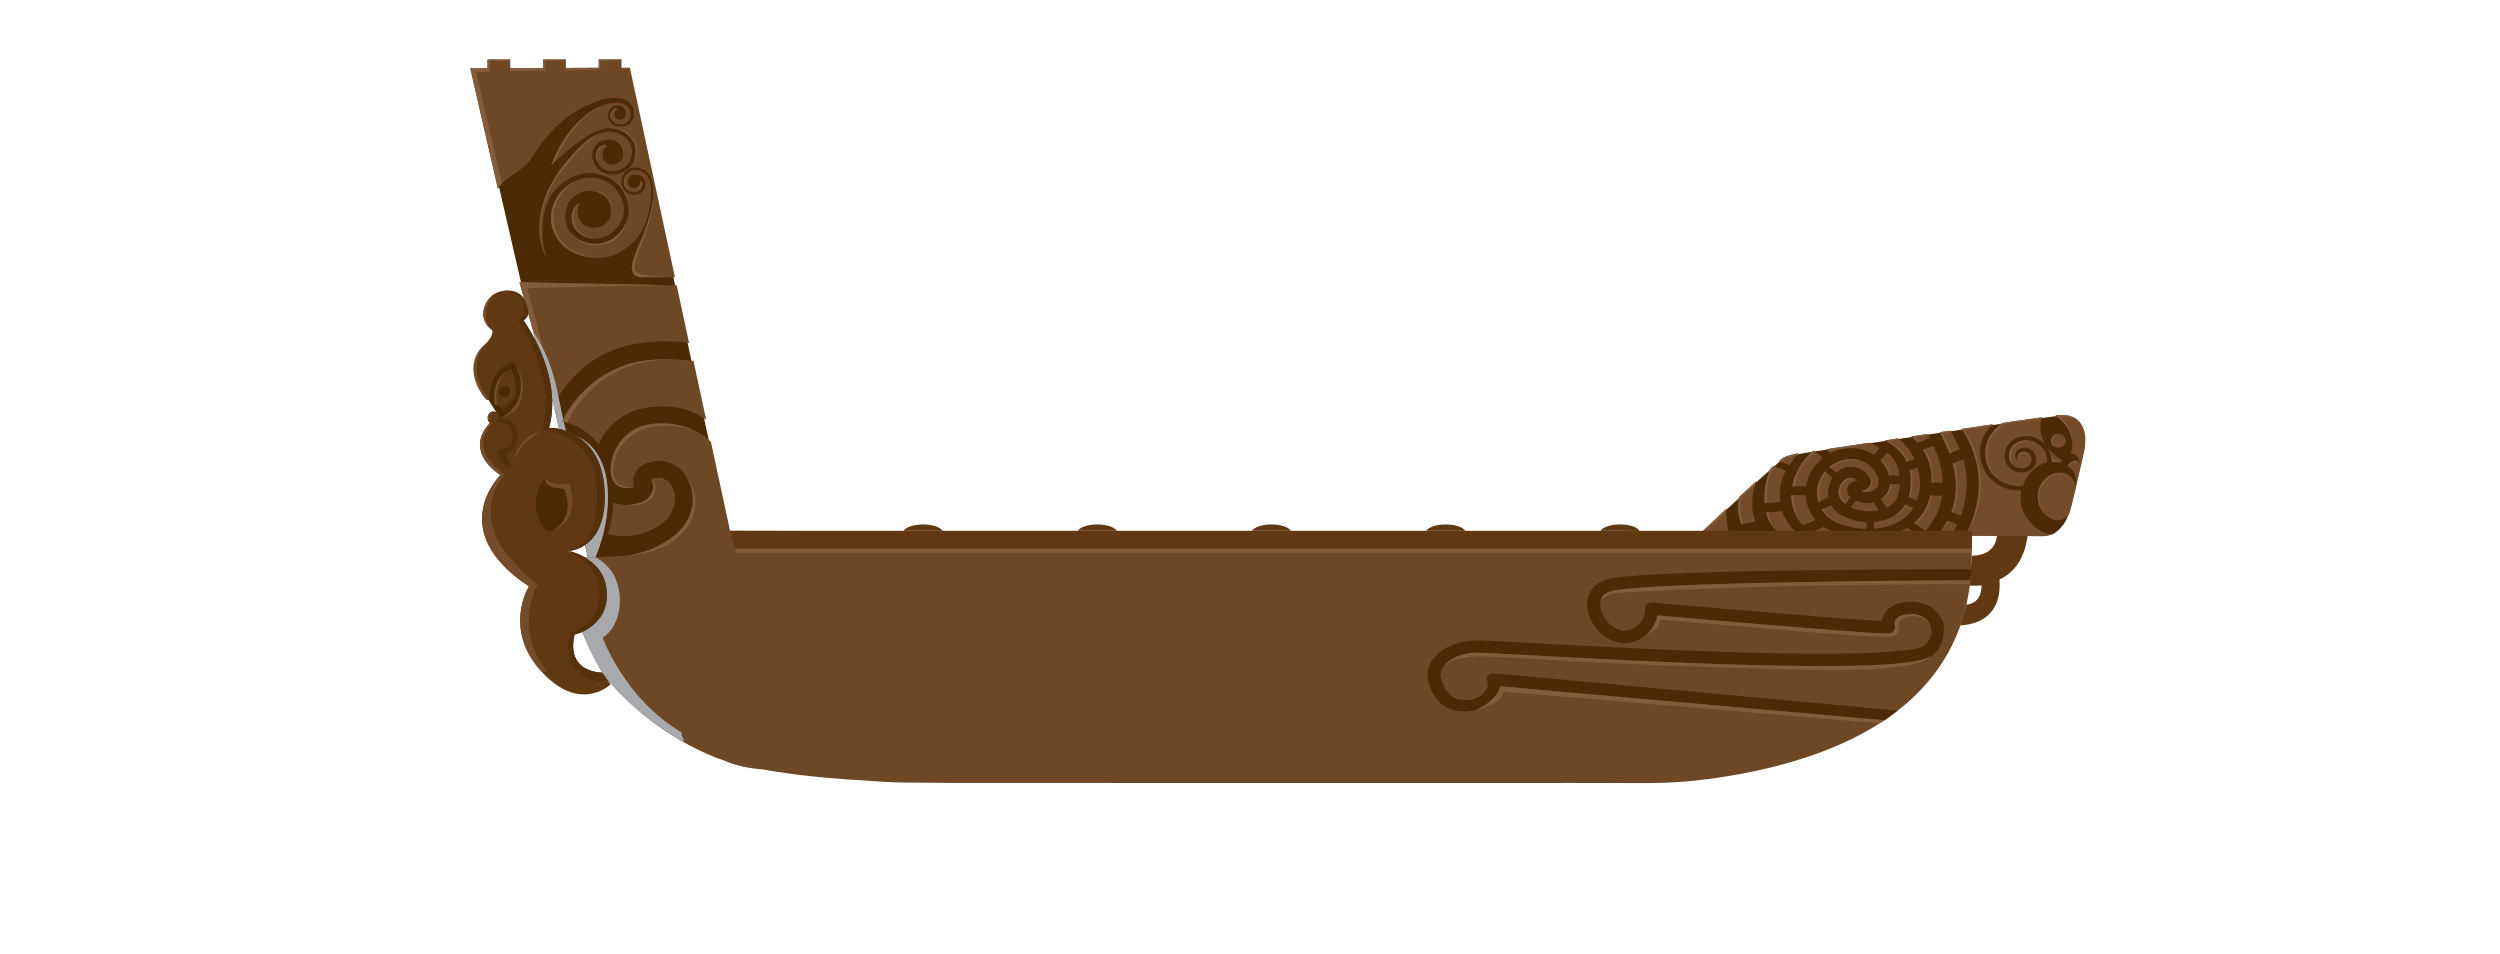<?xml version="1.0" encoding="UTF-8"?>
<svg xmlns="http://www.w3.org/2000/svg" width="93.751mm" height="35.777mm" xmlns:xlink="http://www.w3.org/1999/xlink" version="1.1" viewBox="0 0 265.751 101.416">
  <!-- Generator: Adobe Illustrator 29.5.0, SVG Export Plug-In . SVG Version: 2.1.0 Build 137)  -->
  <defs>
    <clipPath id="clippath">
      <path d="M218.068,48.577c-.05-.295-.157-.572-.308-.824.342.411.821.817,1.49,1.189-.135.15-.22.268-.22.268-.29-.09-.603-.121-.923-.092.003-.179-.008-.36-.039-.541ZM218.801,47.59c.429.006.781-.319.787-.725.006-.406-.338-.741-.767-.747-.429-.006-.781.319-.787.725-.006.406.338.741.767.747ZM203.842,47.055l1.284-.47c-.028-.052-.163-.32-.263-.445-.566.084-1.127.168-1.68.251.196.108.531.526.66.663ZM202.707,49.085l.788-.288c-.354-.775-.982-1.723-1.748-2.191-.806.121-1.037.16-1.379.214.282.129,1.736.905,2.339,2.265ZM200.83,50.532l1.089.023c-.106-.923-.451-1.665-1-2.171-.095-.088-.21-.176-.332-.262l-.699.798c.326.337.575.704.741,1.06.086.185.154.37.203.553ZM201.895,52.07c.026-.199.043-.393.052-.582l-1.031-.022c-.039.418-.189.8-.45,1.111-.15.179-.326.331-.517.461l.556.958c.711-.336,1.26-.938,1.389-1.926ZM194.541,48.199c.389-.202.801-.354,1.223-.449.228-.034.459-.067.697-.102.204-.015.409-.017.613-.003.846.055,1.551.324,2.117.697l.61-.696c-.347-.251-.876-.505-1.12-.581-2.131.32-3.796.571-4.554.686l.414.447c0.0 0.0 0.0 0.0 0.0 0ZM197.889,52.196c.193.088.404.131.624.125.388-.011.748-.182.989-.47.259-.309.259-.847-0-1.402-.343-.736-1.183-1.553-2.51-1.641-.883-.057-1.795.258-2.511.843l.718.608c.232-.223.503-.395.811-.507.848-.307,1.8-.068,2.485.624.266.268.491.712.327,1.151-.091.245-.328.551-.933.668ZM208.448,54.806c.535-1.512.933-3.649.27-5.974l-1.133.415c.57,2.113.35,3.837-.15,5.167l1.013.392ZM197.494,51.076c-.323-.274-.697-.359-1.043-.234-.537.194-.987.672-1.007,1.544-.01.424.284.832.731,1.166l.554-.71c-.068-.058-.133-.119-.195-.184l-.067-.07-.04-.086c-.095-.206-.133-.534.046-.839.182-.31.526-.506,1.021-.586ZM208.347,47.78c-.235-.556-.659-1.437-1.038-2.001-.376.047-.609.088-1.11.163.374.674.812,1.627,1.043,2.243l1.106-.405ZM211.665,50.192c.498.693,1.251,1.183,2.077,1.387.415.103.847.133,1.273.091.018-.05.033-.1.053-.15.508-1.298,1.505-2.103,2.517-2.366.01-.19.002-.382-.031-.574-.095-.553-.411-1.039-.89-1.367-.48-.328-1.065-.461-1.649-.371-.938.143-1.577.982-1.425,1.871.117.686.801,1.154,1.526,1.045.268-.041.503-.178.662-.386.159-.208.222-.463.179-.717-.033-.191-.142-.359-.308-.472-.166-.113-.391-.189-.592-.159-.307.047-.484.183-.588.459-.066.174-.052.241-.054.445-.305-.262-.235-.714-.072-.929.163-.214.385-.352.66-.394.329-.05.658.024.928.209.27.185.448.458.501.769.064.374-.029.749-.263,1.056-.234.307-.58.509-.974.569-.478.073-.956-.035-1.349-.304-.392-.269-.651-.666-.728-1.118-.194-1.137.623-2.21,1.822-2.392.71-.108,1.423.052,2.006.452.182.125.343.27.484.429-.846-1.315-.469-2.585-.344-2.92-.344.038-4.094.591-4.214.603-.338.254-.656.542-.928.866-.402.481-.726.998-.824,1.627-.149.958-.028,1.941.547,2.742ZM191.981,51.705c.119-.82.46-1.597,1.016-2.266.233-.281.498-.532.785-.754l-.917-.765-.126.008c-.441.338-1.853,1.778-2.222,3.746l1.463.031ZM190.424,52.619c-.001.051-.003.1-.003.152.008,1.078.423,2.133,1.232,3.048l1.362-.532c-.378-.406-.657-.867-.828-1.379-.139-.419-.22-.84-.245-1.257l-1.519-.032ZM199.679,54.263l-.505-.87c-.2.054-.408.088-.62.094-.443.013-.878-.087-1.268-.28l-.538.69c.49.241,1.057.404,1.595.442.439.031.898.011,1.336-.076ZM214.878,52.14c-.098.005-.195.009-.292.008-.926-.013-1.845-.322-2.58-.888-.769-.592-1.259-1.435-1.447-2.385-.066-.332-.092-.672-.073-1.011.053-.989.488-1.958,1.214-2.631.047-.044.097-.087.155-.115.026-.012.053-.019.08-.026-1.08.159-2.227.328-3.402.502,3.197,4.758,1.444,9.435.423,11.181l-1.427-.029c.126-.199.285-.441.535-.99l-1.054-.408c-.339.63-.63,1.004-.972,1.387l-2.235-.045-1.079-.56c-.466.263-.903.409-1.466.573,0,0-2.283.013-6.098-.067-.48-.175-.91-.386-1.287-.633l-1.291.578c-.546-.012-1.116-.024-1.707-.036-.714-.695-1.171-1.432-1.425-2.207l-1.715.141c.192.892.745,1.623,1.208,2.023-1.504-.032-3.459-.07-5.18-.107-.233-.565-.297-1.335-.217-2.28l.003-.06c-1.299,1.211-2.406,2.257-2.787,2.62l28.832.306,7.521.022c.398.005.777-.102,1.125-.243-1.207.253-4-1.784-3.363-4.621ZM186.574,55.44c-.469-1.238-.403-2.898.128-4.268l.014-.033c-.591.54-1.253,1.144-1.834,1.681l-.013.069c-.228,1.099-.073,2.015.232,2.846l1.473-.295ZM189.233,53.354c-.023-.187-.037-.376-.041-.567-.025-1.127.272-2.043.648-2.745l-1.328-.519c-.04.031-.144.122-.301.26l-.013.028c-.559,1.402-.711,2.552-.601,3.678l1.636-.135ZM218.53,44.157c.02-.001-.017.004-.037.007,2.398,1.691,1.758,3.766,1.63,4.111.394-.095.799.121,1.03,1.136,0,0-.474-1.086-1.372.133,0,0,1.1.483.846,2.052,0,0-.372-1.555-1.897-1.32-.59.091-1.079.365-1.439.749-.022.025-.043.05-.065.074-.523.605-.742,1.454-.541,2.3.34,1.433,2.047,2.683,3.225,1.342.434-1.244,1.073-4.308,1.653-6.843.066-.37.087-.613.096-.791,0,0,.452-3.403-3.129-2.951ZM191.192,48.173c-.687.133-1.334.303-1.657.505-.101.063-.353.259-.428.337l1.1.433c.335-.474.783-1.097.985-1.275ZM206.458,52.695l-1.268-.027c-.261,1.187-.853,2.205-1.704,2.931l1.183.83c.565-.6,1.506-1.853,1.789-3.734ZM203.401,53.995l-.843-.379c-.701,1.167-1.995,1.758-3.351,1.877l-.015.719c1.088-.081,2.161-.391,3.082-1.014.459-.31.836-.719,1.126-1.202ZM193.641,54.153c.492.792,1.332,1.33,2.009,1.571.836.298,1.782.484,2.742.508l.015-.722c-.051-.002-.103-.005-.154-.008-1.459-.103-2.974-.743-3.617-1.794l-.995.446ZM204.086,51.795c.063-.669-.038-1.405-.256-2.12l-.832.304c.132.605.173,1.32.061,2.166-.033.246-.084.477-.152.693l.86.387c.163-.44.271-.92.319-1.431ZM193.302,53.364l1.038-.465c-.017-.116-.026-.235-.023-.357.016-.687.182-1.292.472-1.771l-.78-.661c-.015.017-.03.033-.044.05-.756.91-.987,2.041-.662,3.203ZM205.344,51.302l1.193.025c-.036-1.144-.323-2.462-1.013-3.949l-1.107.405c.663,1.011.957,2.215.928,3.519Z" style="fill: none;"/>
    </clipPath>
  </defs>
  <g style="isolation: isolate;">
    <g id="Layer_1">
      <g>
        <path d="M208.349,66.485c1.658-.087,4.488-.824,4.196-4.886,1.425-.659,2.759-2.076,3.032-5.026l-3.266.059c-.041,1.059-.512,2.413-2.717,2.438l-.198,3.178c.335.023.763.03,1.239-.017.003.728-.214,1.889-1.601,2.052l-.685,2.201Z" style="fill: #603913;"/>
        <path d="M209.93,56.94l7.113.01c.447.006.885-.045,1.267-.217,0,0,1.009-.586,1.482-1.79.437-1.088,1.12-4.342,1.737-7.006.067-.368.088-.611.097-.788,0,0,.402-3.346-3.211-2.895-3.613.451-24.579,3.597-24.579,3.597,0,0-3.452.436-4.199.878-.821.486-7.691,6.909-8.782,7.938l29.076.274Z" style="fill: #4c2a03;"/>
        <g>
          <path d="M218.107,49.118c.32-.028.633.003.923.092,0,0,.085-.119.22-.268-.669-.372-1.148-.778-1.49-1.189.151.252.258.529.308.824.031.181.042.362.039.541Z" style="fill: #754c29;"/>
          <path d="M218.801,47.59c.429.006.781-.319.787-.725.006-.406-.338-.741-.767-.747-.429-.006-.781.319-.787.725-.006.406.338.741.767.747Z" style="fill: #754c29;"/>
          <path d="M203.842,47.055l1.284-.47c-.028-.052-.163-.32-.263-.445-.566.084-1.127.168-1.68.251.196.108.531.526.66.663Z" style="fill: #754c29;"/>
          <path d="M202.707,49.085l.788-.288c-.354-.775-.982-1.723-1.748-2.191-.806.121-1.037.16-1.379.214.282.129,1.736.905,2.339,2.265Z" style="fill: #754c29;"/>
          <path d="M200.83,50.532l1.089.023c-.106-.923-.451-1.665-1-2.171-.095-.088-.21-.176-.332-.262l-.699.798c.326.337.575.704.741,1.06.086.185.154.37.203.553Z" style="fill: #754c29;"/>
          <path d="M201.895,52.07c.026-.199.043-.393.052-.582l-1.031-.022c-.039.418-.189.8-.45,1.111-.15.179-.326.331-.517.461l.556.958c.711-.336,1.26-.938,1.389-1.926Z" style="fill: #754c29;"/>
          <path d="M194.541,48.199c.389-.202.801-.354,1.223-.449.228-.034.459-.067.697-.102.204-.015.409-.017.613-.003.846.055,1.551.324,2.117.697l.61-.696c-.347-.251-.876-.505-1.12-.581-2.131.32-3.796.571-4.554.686l.414.447c0.0 0.0 0.0 0.0 0.0 0Z" style="fill: #754c29;"/>
          <path d="M197.889,52.196c.193.088.404.131.624.125.388-.011.748-.182.989-.47.259-.309.259-.847-0-1.402-.343-.736-1.183-1.553-2.51-1.641-.883-.057-1.795.258-2.511.843l.718.608c.232-.223.503-.395.811-.507.848-.307,1.8-.068,2.485.624.266.268.491.712.327,1.151-.091.245-.328.551-.933.668Z" style="fill: #754c29;"/>
          <path d="M208.448,54.806c.535-1.512.933-3.649.27-5.974l-1.133.415c.57,2.113.35,3.837-.15,5.167l1.013.392Z" style="fill: #754c29;"/>
          <path d="M197.494,51.076c-.323-.274-.697-.359-1.043-.234-.537.194-.987.672-1.007,1.544-.01.424.284.832.731,1.166l.554-.71c-.068-.058-.133-.119-.195-.184l-.067-.07-.04-.086c-.095-.206-.133-.534.046-.839.182-.31.526-.506,1.021-.586Z" style="fill: #754c29;"/>
          <path d="M208.347,47.78c-.235-.556-.659-1.437-1.038-2.001-.376.047-.609.088-1.11.163.374.674.812,1.627,1.043,2.243l1.106-.405Z" style="fill: #754c29;"/>
          <path d="M211.665,50.192c.498.693,1.251,1.183,2.077,1.387.415.103.847.133,1.273.091.018-.05.033-.1.053-.15.508-1.298,1.505-2.103,2.517-2.366.01-.19.002-.382-.031-.574-.095-.553-.411-1.039-.89-1.367-.48-.328-1.065-.461-1.649-.371-.938.143-1.577.982-1.425,1.871.117.686.801,1.154,1.526,1.045.268-.041.503-.178.662-.386.159-.208.222-.463.179-.717-.033-.191-.142-.359-.308-.472-.166-.113-.391-.189-.592-.159-.307.047-.484.183-.588.459-.066.174-.052.241-.054.445-.305-.262-.235-.714-.072-.929.163-.214.385-.352.66-.394.329-.05.658.024.928.209.27.185.448.458.501.769.064.374-.029.749-.263,1.056-.234.307-.58.509-.974.569-.478.073-.956-.035-1.349-.304-.392-.269-.651-.666-.728-1.118-.194-1.137.623-2.21,1.822-2.392.71-.108,1.423.052,2.006.452.182.125.343.27.484.429-.846-1.315-.469-2.585-.344-2.92-.344.038-4.094.591-4.214.603-.338.254-.656.542-.928.866-.402.481-.726.998-.824,1.627-.149.958-.028,1.941.547,2.742Z" style="fill: #754c29;"/>
          <path d="M191.981,51.705c.119-.82.46-1.597,1.016-2.266.233-.281.498-.532.785-.754l-.917-.765-.126.008c-.441.338-1.853,1.778-2.222,3.746l1.463.031Z" style="fill: #754c29;"/>
          <path d="M190.424,52.619c-.001.051-.003.1-.003.152.008,1.078.423,2.133,1.232,3.048l1.362-.532c-.378-.406-.657-.867-.828-1.379-.139-.419-.22-.84-.245-1.257l-1.519-.032Z" style="fill: #754c29;"/>
          <path d="M199.679,54.263l-.505-.87c-.2.054-.408.088-.62.094-.443.013-.878-.087-1.268-.28l-.538.69c.49.241,1.057.404,1.595.442.439.031.898.011,1.336-.076Z" style="fill: #754c29;"/>
          <path d="M214.878,52.14c-.098.005-.195.009-.292.008-.926-.013-1.845-.322-2.58-.888-.769-.592-1.259-1.435-1.447-2.385-.066-.332-.092-.672-.073-1.011.053-.989.488-1.958,1.214-2.631.047-.044.097-.087.155-.115.026-.012.053-.019.08-.026-1.08.159-2.227.328-3.402.502,3.197,4.758,1.444,9.435.423,11.181l-1.427-.029c.126-.199.285-.441.535-.99l-1.054-.408c-.339.63-.63,1.004-.972,1.387l-2.235-.045-1.079-.56c-.466.263-.903.409-1.466.573,0,0-2.283.013-6.098-.067-.48-.175-.91-.386-1.287-.633l-1.291.578c-.546-.012-1.116-.024-1.707-.036-.714-.695-1.171-1.432-1.425-2.207l-1.715.141c.192.892.745,1.623,1.208,2.023-1.504-.032-3.439-.012-5.159-.049-.233-.565-.318-1.393-.237-2.338l.003-.06c-1.299,1.211-2.406,2.257-2.787,2.62l28.701.269,7.652.059c.398.005.81-.108,1.158-.249-1.207.253-4.033-1.778-3.396-4.616Z" style="fill: #754c29;"/>
          <path d="M186.574,55.44c-.469-1.238-.403-2.898.128-4.268l.014-.033c-.591.54-1.253,1.144-1.834,1.681l-.013.069c-.228,1.099-.073,2.015.232,2.846l1.473-.295Z" style="fill: #754c29;"/>
          <path d="M189.233,53.354c-.023-.187-.037-.376-.041-.567-.025-1.127.272-2.043.648-2.745l-1.328-.519c-.04.031-.144.122-.301.26l-.013.028c-.559,1.402-.711,2.552-.601,3.678l1.636-.135Z" style="fill: #754c29;"/>
          <path d="M218.53,44.157c.02-.001-.017.004-.037.007,2.398,1.691,1.758,3.766,1.63,4.111.394-.095.799.121,1.03,1.136,0,0-.474-1.086-1.372.133,0,0,1.1.483.846,2.052,0,0-.372-1.555-1.897-1.32-.59.091-1.079.365-1.439.749-.022.025-.043.05-.065.074-.523.605-.742,1.454-.541,2.3.34,1.433,2.047,2.683,3.225,1.342.434-1.244,1.073-4.308,1.653-6.843.066-.37.087-.613.096-.791,0,0,.452-3.403-3.129-2.951Z" style="fill: #754c29;"/>
          <path d="M191.192,48.173c-.687.133-1.334.303-1.657.505-.101.063-.353.259-.428.337l1.1.433c.335-.474.783-1.097.985-1.275Z" style="fill: #754c29;"/>
          <path d="M206.458,52.695l-1.268-.027c-.261,1.187-.853,2.205-1.704,2.931l1.183.83c.565-.6,1.506-1.853,1.789-3.734Z" style="fill: #754c29;"/>
          <path d="M203.401,53.995l-.843-.379c-.701,1.167-1.995,1.758-3.351,1.877l-.015.719c1.088-.081,2.161-.391,3.082-1.014.459-.31.836-.719,1.126-1.202Z" style="fill: #754c29;"/>
          <path d="M193.641,54.153c.492.792,1.332,1.33,2.009,1.571.836.298,1.782.484,2.742.508l.015-.722c-.051-.002-.103-.005-.154-.008-1.459-.103-2.974-.743-3.617-1.794l-.995.446Z" style="fill: #754c29;"/>
          <path d="M204.086,51.795c.063-.669-.038-1.405-.256-2.12l-.832.304c.132.605.173,1.32.061,2.166-.033.246-.084.477-.152.693l.86.387c.163-.44.271-.92.319-1.431Z" style="fill: #754c29;"/>
          <path d="M193.302,53.364l1.038-.465c-.017-.116-.026-.235-.023-.357.016-.687.182-1.292.472-1.771l-.78-.661c-.015.017-.03.033-.044.05-.756.91-.987,2.041-.662,3.203Z" style="fill: #754c29;"/>
          <path d="M205.344,51.302l1.193.025c-.036-1.144-.323-2.462-1.013-3.949l-1.107.405c.663,1.011.957,2.215.928,3.519Z" style="fill: #754c29;"/>
        </g>
        <g style="clip-path: url(#clippath);">
          <path d="M180.348,56.851s7.51-7.259,8.592-8.034,2.585-.758,2.585-.758c0,0,.097.25-1.17.491-.646.123-.986.49-2.027,1.417-2.189,1.949-7.697,7.068-7.697,7.068l-.282-.183Z" style="fill: #835c3c;"/>
          <path d="M185.034,52.844s-.265,1.496.352,3.01l-.611.048s-.502-.926-.35-2.512l.609-.546Z" style="fill: #835c3c;"/>
          <path d="M187.351,53.627l.498-.07s-.325-1.833.573-3.671l-.634.048s-.739,1.883-.437,3.693Z" style="fill: #835c3c;"/>
          <path d="M188.005,54.464s.047.875.611,1.704c0,0-.638.234-1.127-1.627l.516-.076Z" style="fill: #835c3c;"/>
          <path d="M191.565,56.213s-2.535-1.623-1.359-5.497c1.094-3.605,2.659-3.204,2.659-3.204l.228.407s-.762.513-1.447,1.541c-1.272,1.91-1.282,4.44-.002,6.345.092.137.18.245.261.317l-.339.092Z" style="fill: #835c3c;"/>
          <path d="M195.589,55.713s-1.56-.884-1.932-1.961c-.39-1.128-.541-2.668.926-3.945,1.66-1.444,3.914-.753,3.914-.753,0,0-1.908-1.103-4.18.323-2.272,1.427-2.252,5.512,1.272,6.336Z" style="fill: #835c3c;"/>
          <path d="M197.185,50.852s-1.167-.06-1.482.993c-.384,1.28.865,1.933,2.066,2.436,0,0-2.432-.254-2.453-1.99s1.326-1.77,1.869-1.439Z" style="fill: #835c3c;"/>
          <path d="M200.468,49.444s.797.95.561,2.295c-.227,1.295-1.38,1.375-1.38,1.375,0,0,1.316-.573,1.009-2.108s-1.18-2.313-1.18-2.313c0,0,.53.108.989.75Z" style="fill: #835c3c;"/>
          <path d="M200.786,46.88c.762.387,2.15,1.384,2.445,3.428.39,2.697-.921,4.38-2.055,4.536,0,0,1.915-1.076,1.736-4.03-.179-2.954-2.702-4.02-2.702-4.02,0,0,1.292-.228,1.674-.248.076-.004.379.034.455.08l-1.553.255Z" style="fill: #835c3c;"/>
          <path d="M202.934,46.135s2.595,3.27,1.972,6.522c-.327,1.704-1.79,3.062-1.79,3.062l.143.159s1.531-.606,2.046-3.009c.437-2.038.2-4.741-1.778-6.378l1.531-.249-.167-.155-1.957.047Z" style="fill: #835c3c;"/>
          <path d="M205.95,45.835s1.61,3.056,1.61,6.845c-0,1.735-1.205,3.277-1.205,3.277l-.082.418s1.353-.989,1.701-3.149c.48-2.985-.51-5.505-1.487-7.146l1.156-.224-.166-.13-1.526.109Z" style="fill: #835c3c;"/>
          <path d="M208.245,45.386s2.165,3.66,1.752,7.384c-.191,1.725-1.205,3.277-1.205,3.277l.203.567s.96-1.086,1.405-3.228c.507-2.439-.202-5.612-1.318-7.246l-.222-.409,3.461-.547-.301-.183-3.776.384Z" style="fill: #835c3c;"/>
          <polygon points="194.172 47.899 199.05 47.125 198.653 47.003 194.044 47.695 194.172 47.899" style="fill: #835c3c;"/>
          <path d="M212.691,44.843s-1.633.659-1.802,3.088c-.185,2.67,1.944,3.303,1.944,3.303-1.833-1.283-1.726-3.298-1.373-4.315.316-.909,1.603-1.835,1.603-1.835,0,0,5.544-.854,6.439-.807s1.549.428,1.857.861c0,0-.556-1.429-3.009-1.138s-5.659.842-5.659.842Z" style="fill: #835c3c;"/>
          <path d="M215.384,46.902s-1.125.005-1.504.965.072,1.917,1.044,1.939c0,0-1.252.261-1.488-1.285-.237-1.546,1.219-1.923,2.05-1.811s1.332.506,1.332.506c0,0-.769-.367-1.433-.314Z" style="fill: #835c3c;"/>
          <path d="M214.375,48.82s.145-.608.719-.667.846.308.846.308c0,0-.191-.59-.88-.529s-.685.889-.685.889Z" style="fill: #835c3c;"/>
          <path d="M218.608,47.664s-.554-.409-.41-.968c.144-.559.618-.624.618-.624,0,0-.619-.026-.803.641s.595.952.595.952Z" style="fill: #835c3c;"/>
          <path d="M217.603,47.602s.519.915.396,1.657c0,0,.485-.149.955-.025,0,0-.336-.267-.688-.282,0,0-.172-1.03-.663-1.35Z" style="fill: #835c3c;"/>
          <path d="M217.753,55.073s-1.804-1.713-.559-3.578c1.272-1.906,3.172-.899,3.172-.899,0,0-.952-.818-2.581-.179s-1.921,3.411-.031,4.656Z" style="fill: #835c3c;"/>
          <path d="M219.864,49.737s.426-1.05,1.212-.52c0,0-.183-.499-.742-.324s-.686.606-.678.64.208.204.208.204Z" style="fill: #835c3c;"/>
          <path d="M218.862,44.198s1.976,1.517,1.313,3.645c0,0,.401-1.755-1.708-3.524l.396-.122Z" style="fill: #835c3c;"/>
          <path d="M197.878,52.321s1.006.003,1.107-.919c.094-.856-.616-1.295-.961-1.274,0,0,.804.762.553,1.096s-1.086.825-1.086.825l.386.271Z" style="fill: #835c3c;"/>
        </g>
        <polygon points="77.471 56.547 66.767 7.393 51.446 10.023 53.036 19.839 55.381 30.01 57.784 32.497 58.646 42.099 62.537 59.495 67.746 61.663 77.471 56.547" style="fill: #4c2a03;"/>
        <g>
          <path d="M66.693,53.673c-.429.021-.962-.051-1.49-.26-.044,1.215-.232,2.205-.496,3.012-.044.135-.09.267-.139.392,1.306.258,2.901.288,4.47-.392.292-.126.582-.275.87-.453,1.982-1.232,2.211-3.187,1.42-4.401-.246-.377-.936-1.185-2.061-.581-.024.018.025.119.096.311.193.522.013,1.011-.281,1.426-.406.572-1.21.891-2.389.947Z" style="fill: #6e4825;"/>
          <path d="M67.828,38.45c-3.543.678-6.534,3.229-8.057,6.312.572.139,1.37.411,2.183.936.688.445,1.234.972,1.668,1.544.617-1.348,1.76-2.736,3.559-3.482,1.728-.716,5.41-1.048,7.886.868l-1.344-6.251c-.547-.093-3.378-.409-5.895.073Z" style="fill: #6e4825;"/>
          <path d="M52.928,20.059c.779-1.351,2.602-1.71,3.618-3.336,1.443-2.309,3.3-4.331,5.791-5.498,1.155-.541,2.502-1.06,3.901-.695.412.108.72.323.939.702.315.544.337,1.602-.486,2.067-.322.181-.732.205-1.103.11-.381-.097-.71-.324-.867-.687-.161-.371-.131-.799.13-1.117.038-.046.08-.088.124-.128.366-.324.93-.374,1.302-.03.295.272.359.833.056,1.123-.351.337-1.026.108-1.026-.401,0-.235.186-.497.406-.582,0,0-.046-.077-.248-.067-.143.023-.226.068-.34.184-.205.208-.312.541-.173.89.108.271.304.46.569.548.307.102.681.12,1.015-.068.772-.435.682-1.686-.316-2.063-.806-.304-1.808.006-2.557.362-3.579,1.704-5.049,6.18-5.049,6.18.508-.516.99-.901,1.386-1.24.796-.681,1.464-1.247,2.283-1.762.756-.476,1.73-.984,2.643-.92,1.782.127,2.701,1.409,2.66,2.551-.016.45-.148.898-.393,1.277-.287.445-.723.767-1.222.938-.642.221-1.406.222-2.005-.14-.481-.291-.823-.746-.955-1.291-.139-.572.006-1.213.429-1.633.449-.445,1.161-.569,1.761-.422.187.046.368.122.525.234.461.328.643.984.488,1.516-.142.492-.58.829-1.095.829-.602,0-1.09-.444-1.09-.991,0-.293.115-.63.337-.812 0-0.0.09-.067.186-.133-.019-.036-.208-.161-.522-.084-.537.17-.756.907-.634,1.41.164.674.762,1.28,1.594,1.31,1.482.053,2.166-1.082,2.199-2.022.027-.772-.572-2.042-2.294-2.164-.18-.013-.361-.001-.539.029-.184.031-.365.082-.541.145-.624.224-1.198.588-1.699,1.02-.466.402-.894.856-1.307,1.312-1.398,1.538-2.604,3.349-3.146,5.375-.521,1.948-.418,4.197.574,5.669-.597-1.085-.59-2.537-.538-3.73.024-.56.112-1.048.239-1.473.2-.672.407-1.276.831-1.855.777-1.061,1.972-1.819,3.266-2.057.299-.055.593-.072.896-.052,1.035.071,2.049.434,2.777,1.195.8.836,1.266,2.059,1.093,3.21-.044.296-.125.587-.242.863-.421.991-1.349,1.896-2.408,2.154-1.557.379-3.156-.255-3.814-1.622-.447-.931-.302-2.152.35-2.953.663-.815,1.851-1.155,2.845-.815.407.139.781.385,1.046.723.413.526.532,1.269.303,1.897-.246.676-.898,1.17-1.757,1.176-.534.003-1.088-.229-1.394-.667s-.48-1.218-.083-1.919c-.187.032-.339.121-.449.257-.333.411-.463.925-.419,1.452.036.435.208.848.504,1.17.514.557,1.186.86,1.949.84,1.017-.026,1.658-.367,2.238-1.015.563-.629.932-1.477.839-2.339-.086-.794-.532-1.634-1.106-2.183-.204-.196-.435-.363-.685-.495-1.024-.54-2.273-.557-3.327-.093-1.953.86-3.178,3.244-2.374,5.303.725,1.855,2.446,2.824,4.739,2.895,1.432.045,2.67-.659,3.707-1.624.913-.85,1.397-2,1.683-3.246.25-1.091.519-2.427.064-3.504-.085-.201-.197-.395-.361-.54-.779-.689-1.547-.424-1.808-.224-.483.369-.692,1.013-.382,1.609.295.564,1.015.623,1.38.447.417-.201.618-.722.388-1.06-.03-.032-.074-.076-.134-.07.006.038.01.077.01.117,0,.38-.301.688-.672.688-.371,0-.672-.308-.672-.689 0-.674.622-.958,1.221-.724.632.247.838,1.159.424,1.648-.126.149-.303.299-.483.374-.531.222-1.277.089-1.672-.573-.393-.658-.145-1.528.424-1.964.661-.504,1.569-.293,2.149.268.725.701.699,2.175.543,3.182-.216,1.398-.68,2.764-1.226,4.066-.334.797-.803,1.61-.896,2.485-.176,1.273.859,1.377.859,1.377h3.641l-3.354-15.601-1.432-6.658h-.893v-.883h-2.418v.883l-3.495.015v-.898h-2.418v.911l-3.495.008v-.919h-2.418v.928l-1.835.009,2.94,12.799Z" style="fill: #6e4825;"/>
          <path d="M58.837,42.938c1.898-3.063,4.372-5.567,8.51-6.341,3.084-.577,5.427-.219,5.903-.134l-.293-1.364-.35-1.628-.674-3.133-16.716-.337,3.62,12.937ZM65.263,37.044c.07-.018.148-.037.23-.058-.144.042-.294.08-.443.12.075-.024.147-.045.213-.062Z" style="fill: #6e4825;"/>
          <path d="M77.603,56.424v-0l-2.029-9.438c-1.944-2.089-5.785-2.351-7.635-1.585-1.738.72-2.738,2.403-2.959,3.751-.053.322-.074.619-.066.89.011.335.068.629.171.878.076.184.176.344.301.476.391.411.945.499,1.211.486.416-.02.677-.08.818-.131-.373-1.184.386-2.01.855-2.288l.027-.015c1.679-.922,3.587-.438,4.639,1.179,1.044,1.603,1.035,3.975-.697,5.796-.357.375-.786.728-1.295,1.045-1.209.751-2.18,1.193-3.695,1.474-.629.117-1.266.177-1.905.204-1.429.06-4.457.178-5.403.143.093,5.713,4.206,12.431,4.206,12.431,2.679,3.261,6.577,6.677,12.081,8.873.196.069.419.142.664.217,1.802.86,4.061.961,4.061.961,1.022.188,2.195.372,3.541.544,2.109.269,4.639.505,7.661.67,2.211.182,3.667.2,3.861.202.561.005,1.326.009,2.268.013,1.145.02,2.342.031,3.594.031h14.862c20.834.014,49.228-.001,50.283,0,.235.017,1.853,0,4.345,0,2.361,0,5.496.121,8.925-.262.721-.081,1.474-.177,2.247-.289l.007-0.0.018-.003c1.832-.266,3.789-.629,5.781-1.12l.025-.005.003-.002c5.063-1.252,10.344-3.339,14.334-6.814,2.632-2.292,4.515-5.009,5.64-8.12,0,0,.497-1.626.685-2.332.152-.663.272-1.342.362-2.036.079-1.078.147-2.129.199-3.138v-2.34.014s-126.222-.361-131.993-.361Z" style="fill: #6e4825;"/>
        </g>
        <g>
          <path d="M100.207,56.424c-.264-.39-1.096-.676-2.084-.676-.988,0-1.821.285-2.084.676h4.168Z" style="fill: #603913;"/>
          <path d="M118.726,56.424c-.264-.39-1.096-.676-2.084-.676-.988,0-1.821.285-2.084.676h4.168Z" style="fill: #603913;"/>
          <path d="M137.246,56.424c-.264-.39-1.096-.676-2.084-.676-.988,0-1.821.285-2.084.676h4.168Z" style="fill: #603913;"/>
          <path d="M155.765,56.424c-.264-.39-1.096-.676-2.084-.676s-1.821.285-2.084.676h4.168Z" style="fill: #603913;"/>
          <path d="M174.286,56.43c-.253-.397-1.016-.67-2.06-.684-.988-.013-1.835.294-2.109.678l4.169.006Z" style="fill: #603913;"/>
        </g>
        <polygon points="59.133 42.469 56.053 30.616 70.801 30.313 55.217 30 58.837 42.938 59.133 42.469" style="fill: #835c3c;"/>
        <line x1="63.025" y1="59.233" x2="62.488" y2="59.257" style="fill: #a7a9ac; mix-blend-mode: multiply;"/>
        <path d="M62.488,59.257s-1.969-8.956-3.577-15.924c-.944-4.089-1.897-6.949-2.186-7.954,0,0,1.807,2.228,2.631,6.778l.512,2.414-.101.194.147.037.318,1.247s4.203.368,4.391,6.394c.117,3.735-1.33,6.783-1.33,6.783l-.804.031Z" style="fill: #a7a9ac; mix-blend-mode: multiply;"/>
        <path d="M73.848,45.762c-1.991-.932-4.515-.938-5.909-.361-1.738.72-2.738,2.403-2.959,3.751-.053.322-.074.619-.066.89.011.335.068.629.171.878.076.184.176.344.301.476.391.411.883.481,1.211.486.416-.02.677-.08.818-.131,0,0-2.059.427-2.209-1.508-.143-1.847,1.196-4.455,4.328-4.878,2.528-.238,3.342.092,4.312.395Z" style="fill: #835c3c;"/>
        <path d="M69.268,50.988c-.024.018.025.119.096.311.193.522.013,1.011-.281,1.426-.406.572-1.21.891-2.389.947,0,0,2.16.341,2.838-1.118,0,0,.412-1.134-.263-1.567Z" style="fill: #835c3c;"/>
        <path d="M61.637,59.278c.592-.015,1.135-.022,1.651-.047.843.476,1.957,1.281,2.404,3.041.499,1.961.116,4.345-1.627,5.521,0,0,2.34,6.505,8.385,10.061-.044.225.17.695.276.932-.035.095-.863-.284-2.802-1.644-1.821-1.277-5.226-4.186-6.492-6.669-1.107-2.172-1.336-2.661-1.833-4.127l.038-7.068Z" style="fill: #a7a9ac; mix-blend-mode: multiply;"/>
        <g>
          <path d="M51.83,42.374s.584.889,1.096,1.744c0,0-1.005.698-1.2,1.591s.474,4.018,2.121,5.023,1.116,6.725,3.069,7.841,5.497-2.707,5.497-2.707l-.753-7.088-4.046-2.595-1.144-1.395.474-7.199-2.958-.698-1.842,2.093-.315,3.391Z" style="fill: #4c2a03;"/>
          <path d="M53.105,44.27c-.015-.128-.068-.262-.194-.368-.086-.072-.205-.13-.371-.165-.266-.033-.441.117-.441.117l-.035.035c-.193.187-.391.55.003,1.118,0,0,.469-.298.989-.334.021-.061.071-.226.05-.404Z" style="fill: #603913;"/>
          <path d="M53.269,43.297c.055.064.092.141.115.222v-0s2.588-.938.919-4.337c-2.072,1.077-1.705,3.201-1.603,3.866.131-.023.35-.007.57.249ZM53.713,41.014c.367,0,.665.282.665.63,0,.348-.298.63-.665.63-.367,0-.665-.282-.665-.63,0-.348.298-.63.665-.63Z" style="fill: #603913;"/>
          <path d="M58.753,56.424h-.677c-.612-.68-2.077-2.775-.179-5.653,0,0-.221,1.165,2.08,1.165,0,0,1.421,2.898-1.223,4.488ZM52.067,45.007s-2.965,2.653,1.124,5.501c0,0-5.993,5.845,3.036,11.825,0,0-2.805,4.487,1.307,9.026,4.125,4.554,7.381,1.385,7.381,1.385l-.767-1.022-.184-.226c-.246-0-3.779-.073-2.896-4.013.011-.049.048-.036.092-.051,0,0,.72-.165,1.603-.802.513-.284.847-.865,1.245-1.568.065-.114.522-1.189.519-1.628-.016-2.219-.983-3.211-1.989-3.938-.224-.162-.45-.296-.666-.408-.086-.044-.171-.086-.254-.124-.714-.323-1.278-.398-1.278-.398.48,0,2.136-.242,3.191-2.142.208-.374.33-.893.477-1.407.144-.761.258-1.449.26-2.157.001-.289-.007-.568-.02-.83-.08-1.595-.473-2.8-1.014-3.711-1.114-1.88-2.854-2.506-3.765-2.71-.333-.075-.555-.093-.596-.096l-.526-.034s.522-1.357.304-3.661c-.085-.903-.284-1.95-.672-3.119-.462-1.391-1.192-2.954-2.319-4.646,0,0,.23-.156.366-.374.236-.377.087-.974-.213-1.68-.52-1.223-2.009-1.222-2.777-.974-1.463.473-2.482,2.711-.733,4.077,0,0,.326.395-.761,1.561-1.087,1.166-1.111,2.383-1.111,2.383,0,0,.293,2.617,1.348,3.476.046-.031.119-.055.174-.078-.017-.243.141-1.052.22-1.358.037-.129.076-.259.115-.386.675-1.929,2.251-2.298,2.251-2.298,0,0,1.261,1.447.694,3.695-.402,1.545-1.878,2.245-1.878,2.245l-.025.008c-1.151.396-1.264.659-1.264.659Z" style="fill: #603913;"/>
          <g>
            <path d="M60.339,58.566c.48,0,2.14-.24,3.191-2.142.572-1.035.875-2.496.742-4.436-.109-1.593-.499-2.759-1.039-3.67-1.114-1.88-2.824-2.494-3.729-2.724-.306-.078-.884-.132-1.182-.131,0,0-.338-.007-.701.285,2.387.176,4.4,1.595,5.178,3.351.978,2.208.883,6.717-.532,8.283-.671.743-1.928,1.183-1.928,1.183Z" style="fill: #55310b;"/>
            <path d="M60.703,67.5s1.872-.053,3.249-2.062c.418-.656.578-1.566.574-2.005-.016-2.219-.974-3.223-1.989-3.938-.377-.266-1.292-.827-2.18-.927.561.221,2.503,1.264,3.025,2.656.275.734.659,2.7-.238,4.19-.472.784-1.297,1.353-2.449,1.806,0,.116.042.268.008.28Z" style="fill: #55310b;"/>
            <path d="M64.147,71.721l-.184-.226c-.246-0-3.832-.115-2.877-4.056,0,0-.204-.289-.392-.212-.329.625-.616,2.552.526,3.883,1.608,1.873,3.4,1.242,3.4,1.242l-.473-.631Z" style="fill: #55310b;"/>
            <path d="M58.651,41.817c-.085-.903-.284-1.95-.672-3.119-.462-1.391-1.192-2.954-2.319-4.646,0,0,.23-.156.366-.374.236-.377.087-.974-.213-1.68-.52-1.223-2.009-1.222-2.777-.974,0,0,1.064-.247,1.788.273.546.392.738.879.857,1.323.119.445.029,1.159-.676,1.408,0,0,.979,1.378,1.541,2.759.882,2.29,2.033,4.956,1.065,8.966l.735-.274s.522-1.357.304-3.661Z" style="fill: #55310b;"/>
            <path d="M53.427,44.542c.322.012.673.168.816.27.289.207.524.539.633.877.174.539.11,1.242-.143,1.746-.099.197-.517.61-.837.754-.075.175.124.796.503,1.242,0,0-.253.191-.354.416,0,0-.153-.116-.343-.317-.336-.355-.79-.978-.735-1.712,0,0,1.628-.134,1.521-1.493-.074-.938-.737-1.575-1.716-1.579.131-.132.34-.184.655-.204Z" style="fill: #55310b;"/>
            <path d="M53.383,43.519s-.043-.126-.098-.198c.893-.245,1.693-1.359,1.508-2.743.084.421.132.902.007,1.493-.244,1.163-1.418,1.448-1.418,1.448Z" style="fill: #55310b;"/>
          </g>
          <g>
            <path d="M53.198,50.511s-4.016-2.48-1.147-5.513c0,0,.051-.013.194-.018-1.228,1.505-1.48,3.461,1.373,5.424-.079.022-.227.116-.42.107Z" style="fill: #754c29;"/>
            <path d="M51.778,42.524c-.179-.16-.939-.93-1.302-2.218-.344-1.218-.21-2.763,1.305-3.915,0,0-.555.603-.89,1.44-.422,1.055-.46,2.612,1.065,4.612l-.177.081Z" style="fill: #754c29;"/>
            <path d="M52.186,35.007s-1.103-.788-.769-2.109c.123-.484.449-1.336,1.342-1.762-.336.22-.93,1.019-1.066,1.689-.108.531-.12,1.354.492,2.182Z" style="fill: #754c29;"/>
            <path d="M54.661,48.908s.105-1.03.874-1.887c.846-.943,1.893-1.166,1.893-1.166,0,0-1.948,1.055-2.767,3.052Z" style="fill: #754c29;"/>
            <path d="M52.54,43.737c-.266-.033-.441.117-.441.117l-.035.035c-.193.187-.404.549-.011,1.117,0,0,.062.006.189-.027-.431-.439-.269-1.123.298-1.242Z" style="fill: #754c29;"/>
            <path d="M54.302,39.182c-2.072,1.077-1.808,3.142-1.707,3.808,0,0,.323.042.459.123l-.224-.204s-.462-2.722,1.472-3.727Z" style="fill: #754c29;"/>
            <path d="M58.178,71.375c-3.73-4.587-1.02-9.291-1.02-9.291,0,0-1.404-.837-3.472-3.438-1.703-2.142-2.274-5.445-.07-8.244-.267.043-.408.08-.408.08,0,0-6.01,5.871,3.019,11.851,0,0-2.805,4.487,1.307,9.026l.645.017Z" style="fill: #754c29;"/>
            <path d="M55.512,42.021c.343-2.051-.654-3.141-.654-3.141.33.601.749,1.734.376,3.215-.402,1.545-1.878,2.245-1.878,2.245,0,0,1.801-.203,2.156-2.32Z" style="fill: #754c29;"/>
            <path d="M54.392,41.677c.015-.508-.463-.629-.463-.629.261.085.375.329.375.605,0,.348-.292.596-.592.621,0,0,.662-.001.679-.598Z" style="fill: #754c29;"/>
          </g>
          <path d="M60.475,51.359c-1.959.451-2.578-.587-2.578-.587,0,0-.221,1.165,2.08,1.165,0,0,1.421,2.898-1.223,4.488,3.283-1.403,1.721-5.065,1.721-5.065Z" style="fill: #754c29;"/>
        </g>
        <path d="M63.662,11.372c-3.579,1.704-5.049,6.18-5.049,6.18,0,0,.249-.242.32-.31.733-1.682,1.709-3.273,2.852-4.416.469-.469,1.243-1.085,1.877-1.454Z" style="fill: #835c3c;"/>
        <path d="M63.587,17.351c-.497-.817-.093-1.711.444-1.881.314-.078.503.048.522.084,0,0-.458-.212-.852.365-.468.686-.114,1.432-.114,1.432Z" style="fill: #835c3c;"/>
        <path d="M67.432,20.014c.371,0,.672-.308.672-.688,0-.04-.004-.079-.01-.117,0,0,.203.288-.083.612-.247.28-.578.194-.578.194Z" style="fill: #835c3c;"/>
        <path d="M66.56,23.654c-.421.991-1.349,1.896-2.408,2.154-1.287.313-2.602-.065-3.391-.978,0,0,1.158,1.756,3.508,1.121,1.561-.422,2.051-1.497,2.292-2.297Z" style="fill: #835c3c;"/>
        <g>
          <path d="M52.07,7.251l-2.082.008,2.94,12.799s.206-.29.438-.569l-2.751-11.808,1.454-.053v-.378Z" style="fill: #835c3c;"/>
          <polygon points="57.937 7.218 54.24 7.243 54.241 7.55 57.937 7.497 57.937 7.218" style="fill: #835c3c;"/>
          <polygon points="51.822 7.399 51.822 6.323 54.242 6.321 54.24 6.441 52.066 6.466 52.07 7.481 51.822 7.399" style="fill: #835c3c;"/>
          <polygon points="57.736 7.399 57.736 6.323 60.154 6.323 60.154 6.433 57.933 6.451 57.937 7.326 57.736 7.399" style="fill: #835c3c;"/>
          <polygon points="60.153 7.491 63.646 7.368 63.654 7.206 60.153 7.22 60.153 7.491" style="fill: #835c3c;"/>
          <polygon points="66.066 6.323 63.648 6.323 63.643 7.368 63.803 7.368 63.819 6.468 66.065 6.396 66.066 6.323" style="fill: #835c3c;"/>
          <polygon points="66.066 7.206 66.959 7.206 66.979 7.291 66.069 7.358 66.066 7.206" style="fill: #835c3c;"/>
        </g>
        <path d="M72.938,50.628c1.044,1.603,1.035,3.975-.697,5.796-.357.375-.786.728-1.295,1.045-1.209.751-2.18,1.193-3.695,1.474,0,0,3.499-.012,5.564-2.627,2.409-3.05.123-5.688.123-5.688Z" style="fill: #835c3c;"/>
        <g>
          <path d="M206.614,66.36c-.063-.237-.155-.47-.281-.695-.745-1.333-2.361-1.963-4.116-1.608-.889.181-1.525.564-1.889,1.14-.18.284-.264.57-.297.825-3.02-.138-15.765-1.21-24.402-1.969-.199-.018-.395.047-.541.177-.145.13-.224.312-.217.501 0.0.007.017,1.109-.785,1.749-.748.629-1.524.734-2.319.323-1.053-.543-1.807-1.845-1.646-2.842.102-.631.576-1.03,1.41-1.185,4.711-.88,31.91-1.069,37.945-1.097l.08-1.173c-6.148-.002-33.398.065-38.293.979-1.406.263-2.322,1.093-2.514,2.277-.249,1.543.785,3.387,2.354,4.197,1.306.674,2.724.498,3.891-.483.776-.619,1.077-1.456,1.194-2.052,1.785.156,6.779.59,11.754,1.003,12.691,1.054,12.865.967,13.13.838.293-.144.439-.464.348-.765v0s-.086-.343.106-.634c.161-.246.492-.421.983-.521,1.374-.28,2.243.301,2.599.937.333.595.368,1.521-.53,2.335-.301.273-2.428,1.137-17.158.796-8.851-.205-18.945-.754-24.976-1.082-3.064-.167-4.914-.269-5.392-.261-2.563.035-3.888,1.058-4.449,1.665-.624.675-.93,1.487-.839,2.229.143,1.16.645,2.157,1.429,2.856,1.714,1.368,3.837.605,3.837.605.809-.387,1.733-1.054,2.181-1.812.138-.234.22-.454.262-.656l40.865,3.614,1.391-1.034-42.925-3.961c-.239-.024-.475.076-.62.259-.145.183-.18.423-.092.636.02.049.149.496-.042.787-.548.831-1.398,1.116-2.134,1.152-.338.016-.983.031-1.537-.36-.68-.479-1.12-1.275-1.238-2.239-.045-.368.143-.82.503-1.209.41-.443,1.399-1.189,3.426-1.217.429-.006,2.468.105,5.292.259,6.039.328,16.147.878,25.022,1.084,13.458.312,16.861-.329,17.928-.994,0,0,1.487-.768,1.301-3.373Z" style="fill: #4c2a03;"/>
          <path d="M209.437,61.679c-6.034.028-33.196.216-37.907,1.097-.834.156-1.308.554-1.41,1.185,0,0,.361-.872,2.316-.977,18.902-1.018,36.966-.887,36.966-.887l.036-.418Z" style="fill: #835c3c;"/>
          <path d="M201.419,66.499c.091.301-.055.621-.348.765-.265.13-.439.216-13.13-.838-4.975-.413-9.969-.847-11.754-1.003-.116.596-.418,1.433-1.194,2.052,0,0,1.391-.46,1.505-1.612l14.22,1.19s9.538.827,10.405.623c1.284-.302.246-1.434,1.039-1.87,1.718-.944,2.945.474,2.945.474-.355-.636-1.225-1.217-2.599-.937-.491.1-.822.275-.983.521-.191.291-.106.634-.106.634v-0" style="fill: #835c3c;"/>
        </g>
        <path d="M153.646,70.602c.41-.443,1.399-1.189,3.426-1.217.429-.006,2.468.105,5.292.259,6.039.328,16.147.878,25.022,1.084,13.458.312,16.861-.329,17.928-.994,0,0-1.038,1.542-10.112,1.482-14.181-.094-32.9-1.172-35.424-1.352s-4.537-.18-6.131.74Z" style="fill: #835c3c;"/>
        <path d="M200.338,76.572l-40.865-3.614c-.042.202-.124.422-.262.656-.448.758-1.372,1.425-2.181,1.812,0,0,2.546-.557,2.834-1.905l39.921,3.37.553-.318Z" style="fill: #835c3c;"/>
        <path d="M97.337,56.854h-19.612l.515,1.898h131.369v-1.898h-112.272Z" style="fill: #835c3c;"/>
        <path d="M97.337,56.424h-19.734l.515,1.898h131.491v-1.898h-112.272Z" style="fill: #603913;"/>
        <path d="M72.281,38.232c-1.184-.073-2.88-.083-4.453.218-3.543.678-6.534,3.229-8.057,6.312.163.04.345.09.541.155,0,0,2.881-7.185,11.97-6.685Z" style="fill: #835c3c;"/>
        <path d="M63.233,25.347c-.762.019-1.435-.283-1.949-.84-.296-.321-.468-.734-.504-1.17-.044-.528.086-1.041.419-1.452.11-.136.262-.224.449-.257,0,0-.711.308-.672,1.491.07,2.084,2.256,2.228,2.256,2.228Z" style="fill: #835c3c;"/>
        <path d="M63.557,27.421c-2.293-.071-4.014-1.04-4.739-2.895-.804-2.059.421-4.443,2.374-5.303,0,0-3.061,1.8-2.194,5.017.811,3.01,4.559,3.182,4.559,3.182Z" style="fill: #835c3c;"/>
        <path d="M63.816,14.179c-.624.224-1.198.588-1.699,1.02-.466.402-.894.856-1.307,1.312-1.283,1.411-2.588,3.211-3.146,5.375-.543,2.109-.418,4.197.574,5.669-.597-1.085-.873-1.979-.767-3.766,0,0,.064-1.432.72-3.049.699-1.66,1.943-3.249,3.836-5.211.659-.683,1.39-1.122,1.79-1.35Z" style="fill: #835c3c;"/>
        <path d="M66.841,18.282c-.483.369-.692,1.013-.382,1.609.141.27.38.425.631.493,0,0-.894-.366-.631-1.476.067-.281.226-.454.382-.626Z" style="fill: #835c3c;"/>
        <path d="M67.194,17.457c.245-.379.377-.827.393-1.277.04-1.142-.878-2.425-2.66-2.551,0,0,1.874-.09,2.566,1.508.591,1.364-.298,2.32-.298,2.32Z" style="fill: #835c3c;"/>
        <path d="M68.29,29.174c-.65-.06-.881-.452-.782-1.138.171-1.184.903-2.314,1.51-4.49.651-2.33.432-3.403.432-3.403.023.486-.019.979-.083,1.393-.216,1.398-.705,2.757-1.259,4.055-.56,1.215-.821,2.083-.892,2.424-.321,1.522.889,1.45.889,1.45h2.7s-2.038-.247-2.513-.291Z" style="fill: #835c3c;"/>
        <g>
          <path d="M65.215,11.724c.3-.288.498-.138.498-.138,0,0-.046-.077-.248-.067-.143.023-.226.068-.34.184-.205.208-.312.541-.173.89.106.267.299.453.557.543-.095-.044-.764-.388-.486-1.132.042-.097.103-.193.192-.279Z" style="fill: #835c3c;"/>
          <path d="M65.509,13.136c.007.003.012.005.012.005-.004-.001-.008-.004-.012-.005Z" style="fill: #835c3c;"/>
        </g>
        <path d="M64.882,23.038c.228-.628.11-1.371-.303-1.897-.265-.338-.64-.584-1.046-.723-.192-.066-.392-.106-.593-.123,0,0,1.022-.068,1.682.738.786.961.261,2.005.261,2.005Z" style="fill: #835c3c;"/>
        <path d="M66.215,16.66c.154-.533-.027-1.188-.488-1.516-.157-.112-.338-.188-.525-.234,0,0,.568.086.857.454.478.608.157,1.297.157,1.297Z" style="fill: #835c3c;"/>
        <path d="M66.802,22.791c.172-1.151-.294-2.374-1.093-3.21-.728-.761-1.742-1.124-2.777-1.195,0,0,1.73-.019,2.847,1.172,1.426,1.519,1.023,3.233,1.023,3.233Z" style="fill: #835c3c;"/>
        <path d="M68.549,19.211c-.098-.269-.292-.502-.567-.609-.225-.088-.453-.103-.65-.051,0,0,.242-.166.686.015s.531.646.531.646Z" style="fill: #835c3c;"/>
      </g>
    </g>
  </g>
</svg>